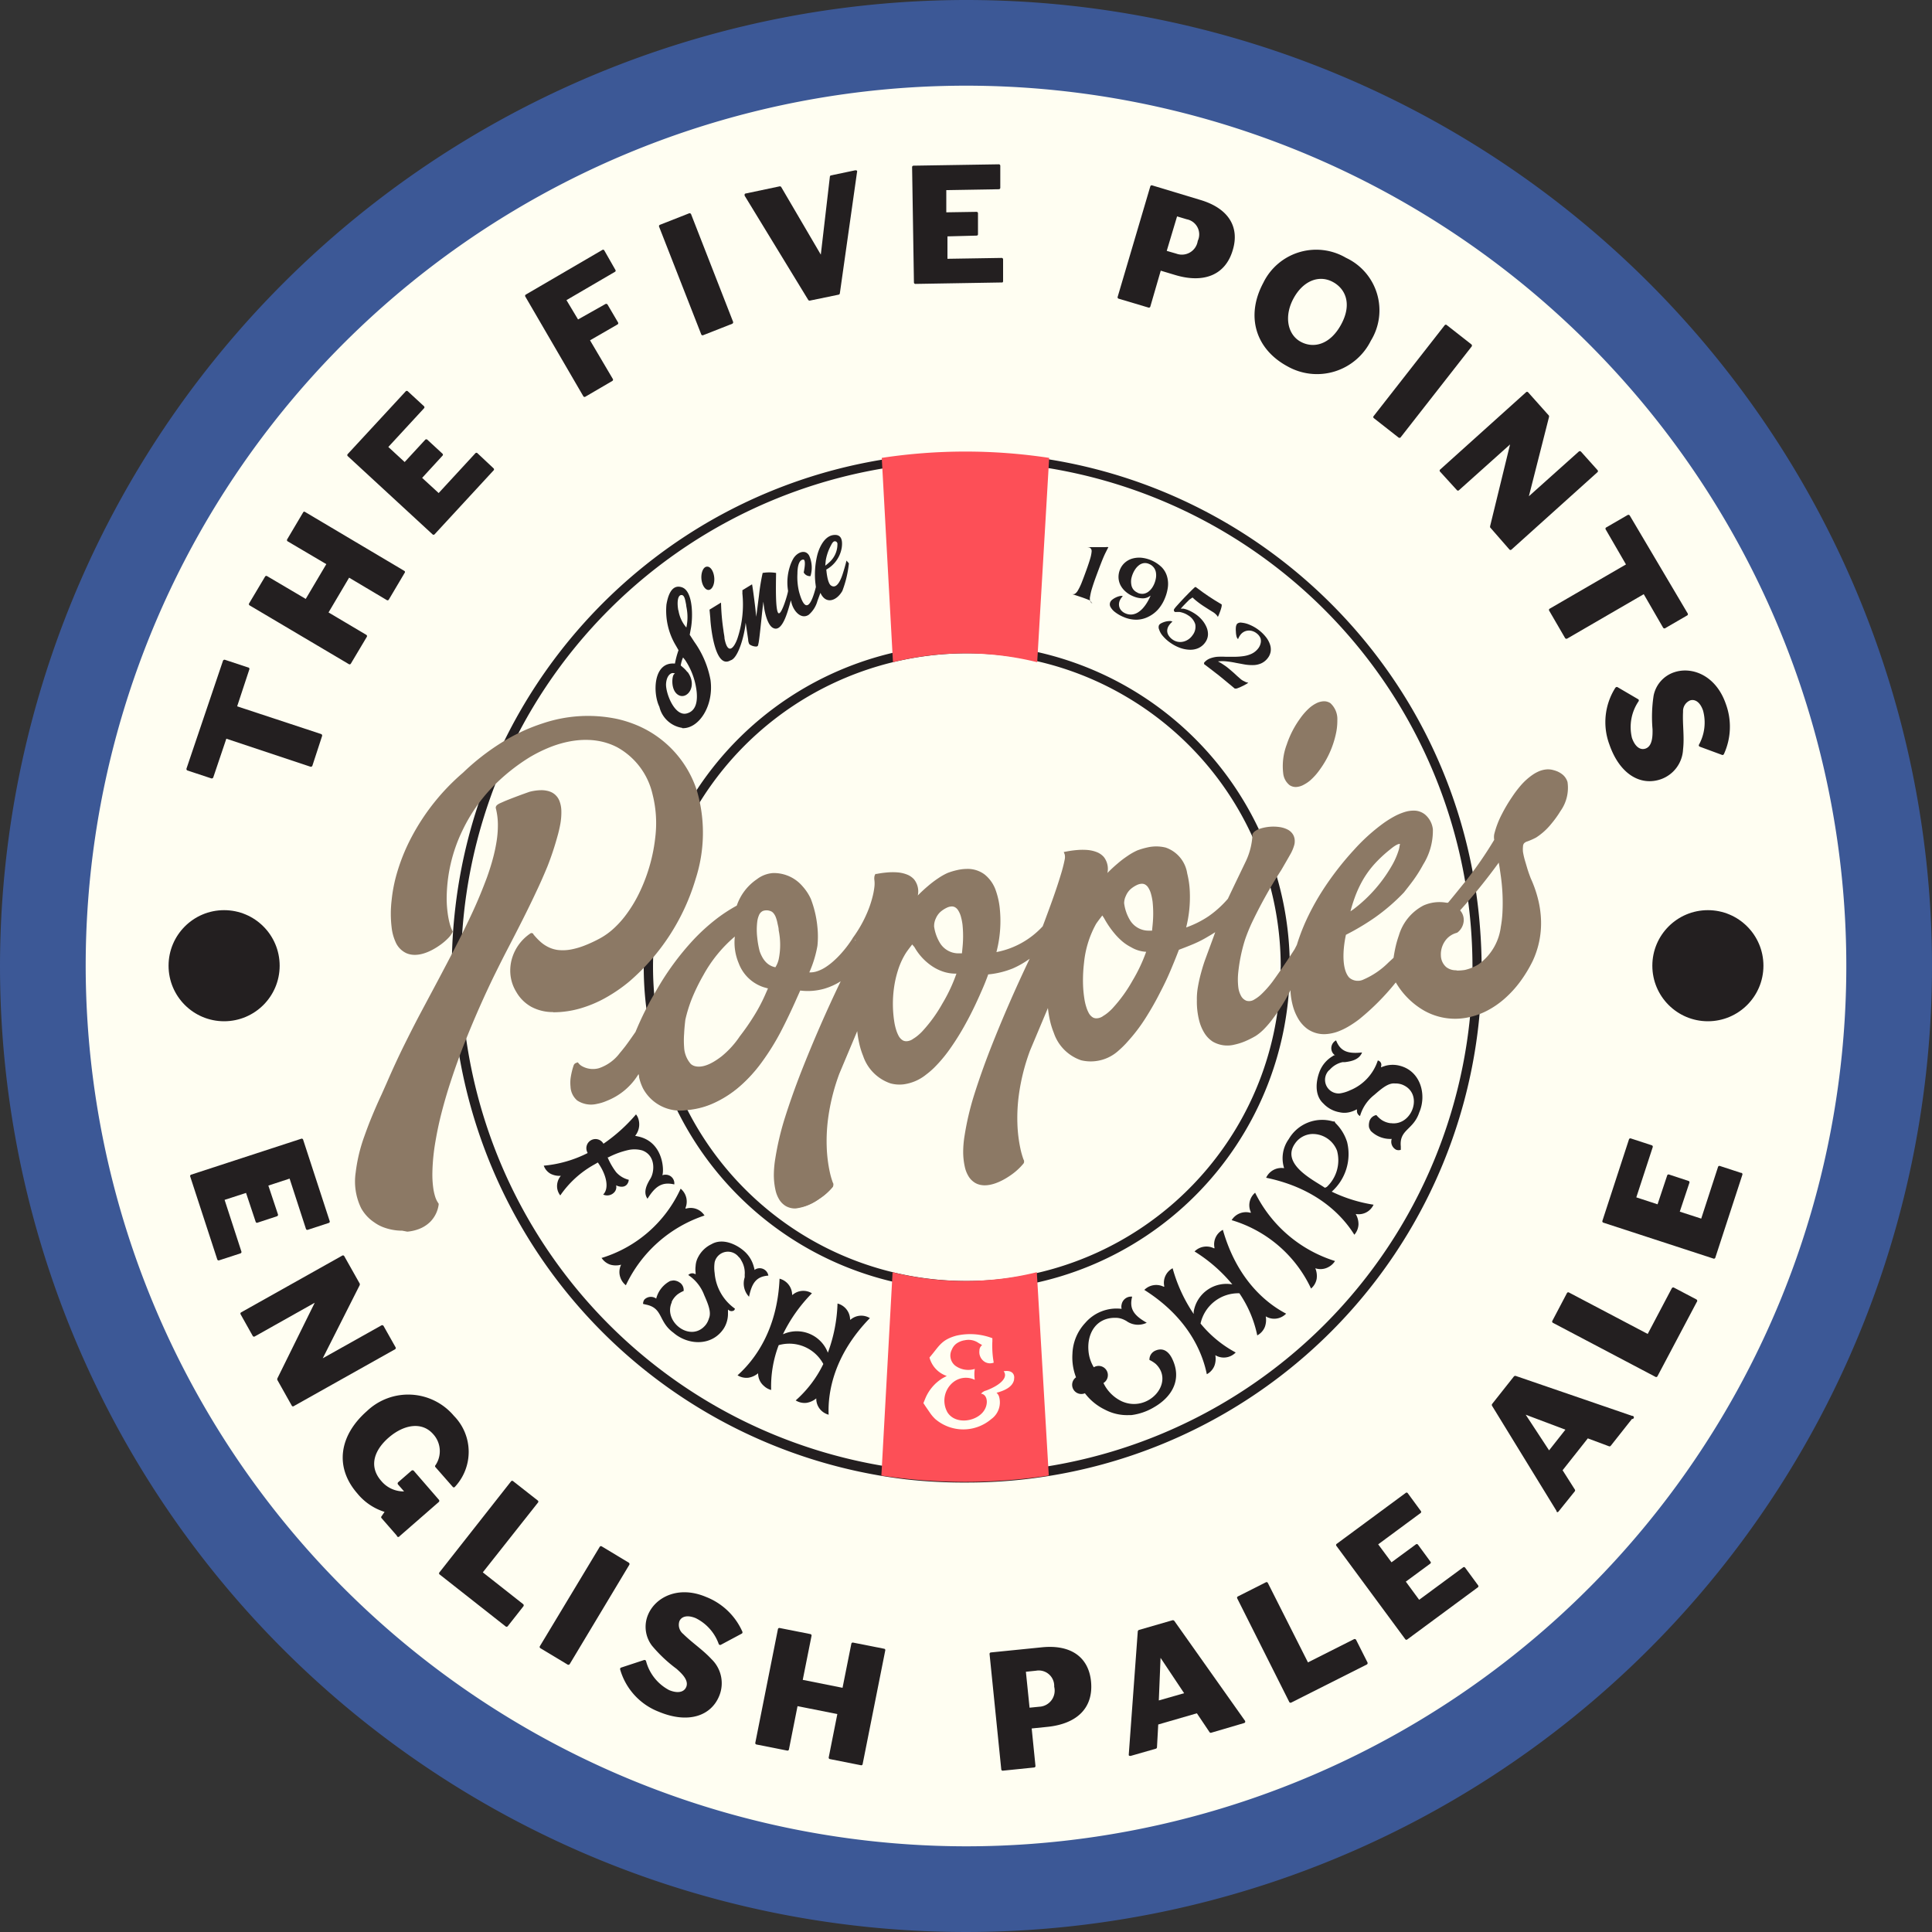 <svg id="Layer_1" data-name="Layer 1" xmlns="http://www.w3.org/2000/svg" width="200" height="200" viewBox="0 0 200 200"><rect x="0" y="0" width="200" height="200" fill="#333333" stroke="none"/><defs><style>.cls-1{fill:#fffef2;}.cls-2{fill:#3c5896;}.cls-3,.cls-4{fill:#231f20;}.cls-4,.cls-5,.cls-6{fill-rule:evenodd;}.cls-5{fill:#fd4f57;}.cls-6,.cls-7{fill:#8c7965;}</style></defs><title>fivepoints_websitekegclips_POPPIES</title><path class="cls-1" d="M44.3,140.15a95.44,95.44,0,1,0,95.44-95.44A95.55,95.55,0,0,0,44.3,140.15Z" transform="translate(-39.92 -39.53)"/><path class="cls-2" d="M39.92,139.53a100,100,0,1,0,100-100A100.11,100.11,0,0,0,39.92,139.53Zm8.87,0a91.13,91.13,0,1,1,91.13,91.13A91.23,91.23,0,0,1,48.79,139.53Z" transform="translate(-39.92 -39.53)"/><path class="cls-3" d="M65.72,108.86l-1.25,3.79,8.7,2.87a.17.17,0,0,1,.09.21l-1,3.06a.17.17,0,0,1-.2.11L63.35,116,62,120a.17.17,0,0,1-.2.11l-2.48-.82a.17.17,0,0,1-.09-.21L63,107.94a.17.17,0,0,1,.2-.11l2.48.82A.17.17,0,0,1,65.72,108.86Z" transform="translate(-39.92 -39.53)"/><path class="cls-3" d="M81.84,98.78l-1.67,2.82a.15.15,0,0,1-.21.05l-3.9-2.32-2.13,3.6,3.91,2.32a.15.15,0,0,1,.05.21l-1.65,2.77a.15.15,0,0,1-.21.05L65.76,102.2a.15.15,0,0,1-.05-.21l1.65-2.77a.15.15,0,0,1,.21-.05l4,2.36,2.13-3.6-4-2.36a.15.15,0,0,1-.05-.21l1.67-2.82a.14.14,0,0,1,.2,0l10.26,6.09A.14.14,0,0,1,81.84,98.78Z" transform="translate(-39.92 -39.53)"/><path class="cls-3" d="M91,88.24l-6.09,6.6a.15.15,0,0,1-.22,0l-8.77-8.09a.15.15,0,0,1,0-.22l6-6.49a.15.15,0,0,1,.22,0l1.67,1.54a.15.15,0,0,1,0,.22l-3.69,4,1.69,1.56,2.13-2.31a.16.16,0,0,1,.22,0l1.57,1.45a.14.14,0,0,1,0,.2L83.62,89l1.71,1.57,3.8-4.12a.15.15,0,0,1,.22,0L91,88A.15.15,0,0,1,91,88.24Z" transform="translate(-39.92 -39.53)"/><path class="cls-3" d="M103.56,67.68l-5,2.92,1.2,2L102.6,71a.17.17,0,0,1,.22.07l1.08,1.84a.15.15,0,0,1-.06.21L101,74.76l2.36,4a.15.15,0,0,1-.06.21l-2.79,1.63a.15.15,0,0,1-.21-.06l-6-10.31a.15.15,0,0,1,.06-.21l7.92-4.62a.14.14,0,0,1,.2.06l1.14,2A.14.14,0,0,1,103.56,67.68Z" transform="translate(-39.92 -39.53)"/><path class="cls-3" d="M115.71,73.05l-3,1.18a.15.15,0,0,1-.2-.09L108.15,63a.15.15,0,0,1,.09-.2l3-1.18a.17.17,0,0,1,.22.08l4.34,11.12A.17.17,0,0,1,115.71,73.05Z" transform="translate(-39.92 -39.53)"/><path class="cls-3" d="M128.64,57.34l-1.78,12.56a.17.17,0,0,1-.11.13l-3,.62a.17.17,0,0,1-.16-.07L117,59.78l0-.06c0-.08,0-.14.12-.16l3.51-.74a.17.17,0,0,1,.16.07l4.1,7,.94-8.08a.15.15,0,0,1,.1-.12l2.52-.53c.1,0,.18,0,.2.1A.1.1,0,0,1,128.64,57.34Z" transform="translate(-39.92 -39.53)"/><path class="cls-3" d="M143.69,68.77l-9,.15a.15.15,0,0,1-.16-.15l-.19-11.93a.15.15,0,0,1,.15-.16l8.82-.14a.15.15,0,0,1,.16.15l0,2.27a.15.15,0,0,1-.15.16l-5.44.09,0,2.3,3.14-.05a.15.15,0,0,1,.14.17l0,2.13a.14.14,0,0,1-.13.16L138,64l0,2.32,5.6-.09a.15.15,0,0,1,.16.15l0,2.27A.15.15,0,0,1,143.69,68.77Z" transform="translate(-39.92 -39.53)"/><path class="cls-3" d="M161.58,68l-1.5-.45L159,71.27a.15.15,0,0,1-.19.1l-3.09-.92a.15.15,0,0,1-.1-.19L159,58.82a.15.15,0,0,1,.19-.1l5,1.51c2.88.86,4.07,2.77,3.35,5.17C166.79,68,164.55,68.89,161.58,68Zm1.19-5.77-1-.3-1.07,3.57,1,.29a1.66,1.66,0,0,0,2.21-1.32A1.59,1.59,0,0,0,162.77,62.23Z" transform="translate(-39.92 -39.53)"/><path class="cls-3" d="M173.21,77.46c-3.31-1.78-4.37-5.2-2.51-8.66a6.09,6.09,0,0,1,8.56-2.58,6,6,0,0,1,2.57,8.58A6.22,6.22,0,0,1,173.21,77.46Zm4.69-8.74c-1.44-.78-3.1-.12-4.09,1.73s-.59,3.73.76,4.46,3.06.29,4.19-1.8S179.23,69.44,177.9,68.72Z" transform="translate(-39.92 -39.53)"/><path class="cls-3" d="M184.68,84.81l-2.55-2a.15.15,0,0,1,0-.22l7.35-9.4a.15.15,0,0,1,.22,0l2.55,2a.17.17,0,0,1,0,.23l-7.35,9.4A.17.17,0,0,1,184.68,84.81Z" transform="translate(-39.92 -39.53)"/><path class="cls-3" d="M196.18,96.42l-2-2.29a.34.34,0,0,1,0-.15l2.06-8.44-5.28,4.73a.15.15,0,0,1-.22,0L189,88.36a.15.15,0,0,1,0-.22l8.89-8a.15.15,0,0,1,.22,0l2.16,2.42a.33.33,0,0,1,0,.15l-2.08,8.19,5.16-4.62a.17.17,0,0,1,.23,0l1.71,1.91a.15.15,0,0,1,0,.22l-8.89,8A.15.15,0,0,1,196.18,96.42Z" transform="translate(-39.92 -39.53)"/><path class="cls-3" d="M212.08,104.5l-2-3.46-7.93,4.6a.17.17,0,0,1-.22-.07l-1.62-2.79a.17.17,0,0,1,0-.22l7.93-4.6-2.08-3.59a.17.17,0,0,1,0-.22l2.26-1.31a.17.17,0,0,1,.22.07L214.61,103a.17.17,0,0,1,0,.22l-2.26,1.31A.17.17,0,0,1,212.08,104.5Z" transform="translate(-39.92 -39.53)"/><path class="cls-3" d="M206.52,116.59a6.63,6.63,0,0,1,.62-5.86.24.24,0,0,1,.09-.07.15.15,0,0,1,.13,0l2.17,1.27a.17.17,0,0,1,0,.22,4.75,4.75,0,0,0-.67,3.77c.31.89.84,1.3,1.41,1.1.74-.26.73-1.39.72-2a14.63,14.63,0,0,1,.11-3.47,3.2,3.2,0,0,1,2.11-2.42c1.86-.64,4.35.31,5.37,3.28a6.8,6.8,0,0,1-.2,5.18.19.19,0,0,1-.1.09.13.13,0,0,1-.09,0l-2.3-.85a.17.17,0,0,1-.1-.09.15.15,0,0,1,0-.11,4.75,4.75,0,0,0,.43-3.54c-.32-.94-.89-1.21-1.35-1.05a1.2,1.2,0,0,0-.72,1.17c-.07,1.31.15,2.58,0,3.89a3.45,3.45,0,0,1-2.28,3.09C209.76,120.93,207.59,119.69,206.52,116.59Z" transform="translate(-39.92 -39.53)"/><circle class="cls-3" cx="23.2" cy="99.97" r="5.75"/><circle class="cls-3" cx="176.8" cy="99.97" r="5.75"/><path class="cls-3" d="M62.41,169.9l-2.8-8.58a.15.15,0,0,1,.1-.19l11.4-3.72a.15.15,0,0,1,.19.1l2.75,8.43a.15.15,0,0,1-.1.19l-2.17.71a.15.15,0,0,1-.19-.1l-1.69-5.2-2.2.72,1,3a.16.16,0,0,1-.12.18l-2,.66a.14.14,0,0,1-.19-.08l-1-3-2.22.72,1.74,5.35a.15.15,0,0,1-.1.19L62.6,170A.15.15,0,0,1,62.41,169.9Z" transform="translate(-39.92 -39.53)"/><path class="cls-3" d="M70.14,185.07l-1.51-2.69a.35.35,0,0,1,0-.15l3.87-7.84-6.21,3.49a.15.15,0,0,1-.21-.06l-1.25-2.23a.15.15,0,0,1,.06-.21l10.46-5.87a.15.15,0,0,1,.21.06l1.6,2.84a.35.35,0,0,1,0,.15l-3.83,7.58,6.08-3.41a.17.17,0,0,1,.22.07L80.87,179a.15.15,0,0,1-.06.21l-10.46,5.87A.15.15,0,0,1,70.14,185.07Z" transform="translate(-39.92 -39.53)"/><path class="cls-3" d="M81,198.5l-1.58-1.81a.14.14,0,0,1,0-.2l.31-.45a5.91,5.91,0,0,1-2.82-1.91c-2.38-2.73-1.88-6,1-8.53a6.19,6.19,0,0,1,9,.5,5.31,5.31,0,0,1,.1,7.35l0,0a.14.14,0,0,1-.22,0L85,191.41a.14.14,0,0,1,0-.2,2.6,2.6,0,0,0-.23-3.21c-1.16-1.33-3-1-4.52.27s-2.25,3-.85,4.58a3,3,0,0,0,2.3,1.07l.05,0-.62-.71a.17.17,0,0,1,0-.23l1.38-1.2a.18.18,0,0,1,.24,0l2.6,3a.17.17,0,0,1,0,.23l-4.07,3.55A.15.15,0,0,1,81,198.5Z" transform="translate(-39.92 -39.53)"/><path class="cls-3" d="M92.28,207.91l-6.86-5.4a.15.15,0,0,1,0-.22l7.41-9.42a.15.15,0,0,1,.22,0l2.55,2a.15.15,0,0,1,0,.22L89.9,202.3l4.19,3.3a.17.17,0,0,1,0,.23l-1.62,2.06A.17.17,0,0,1,92.28,207.91Z" transform="translate(-39.92 -39.53)"/><path class="cls-3" d="M98.65,211.83l-2.79-1.68a.15.15,0,0,1-.05-.21L102,199.66a.15.15,0,0,1,.21-.05l2.79,1.68a.17.17,0,0,1,.07.22l-6.17,10.28A.17.17,0,0,1,98.65,211.83Z" transform="translate(-39.92 -39.53)"/><path class="cls-3" d="M108.12,216.73a6.66,6.66,0,0,1-4-4.37.25.25,0,0,1,0-.11.16.16,0,0,1,.09-.09l2.4-.79a.17.17,0,0,1,.19.12,4.77,4.77,0,0,0,2.39,3c.87.36,1.54.23,1.77-.33.3-.73-.56-1.47-1-1.87a14.7,14.7,0,0,1-2.54-2.39,3.22,3.22,0,0,1-.42-3.2c.75-1.82,3.13-3.07,6-1.86a6.83,6.83,0,0,1,3.77,3.6.19.19,0,0,1,0,.13.13.13,0,0,1-.06.07l-2.17,1.16a.17.17,0,0,1-.14,0,.15.15,0,0,1-.08-.09,4.77,4.77,0,0,0-2.38-2.67c-.92-.38-1.5-.14-1.69.32a1.21,1.21,0,0,0,.4,1.32c.94.93,2,1.61,2.92,2.6a3.46,3.46,0,0,1,.82,3.77C113.55,217.17,111.17,218,108.12,216.73Z" transform="translate(-39.92 -39.53)"/><path class="cls-3" d="M129.06,222.27l-3.23-.64a.15.15,0,0,1-.12-.18l.89-4.48-4.12-.82-.89,4.48a.15.15,0,0,1-.18.12l-3.18-.63a.15.15,0,0,1-.12-.18l2.34-11.76a.15.15,0,0,1,.18-.12l3.18.63a.15.15,0,0,1,.12.18l-.91,4.56,4.12.82.91-4.56a.15.15,0,0,1,.18-.12l3.23.64a.14.14,0,0,1,.1.18l-2.34,11.76A.14.14,0,0,1,129.06,222.27Z" transform="translate(-39.92 -39.53)"/><path class="cls-3" d="M148.29,218.3l-1.57.16.39,3.87a.15.15,0,0,1-.14.17l-3.23.33a.15.15,0,0,1-.17-.14l-1.21-11.93a.15.15,0,0,1,.14-.17l5.26-.53c3-.31,4.84,1,5.1,3.51C153.14,216.34,151.4,218,148.29,218.3Zm-1.11-5.82-1.06.11.38,3.72,1-.1a1.67,1.67,0,0,0,1.55-2.07A1.6,1.6,0,0,0,147.18,212.48Z" transform="translate(-39.92 -39.53)"/><path class="cls-3" d="M168.71,217.9l-3.4,1a.15.15,0,0,1-.18-.06l-1.31-1.95-4,1.16-.13,2.36a.17.17,0,0,1-.1.14l-2.62.75c-.1,0-.18,0-.2-.08a.41.41,0,0,1,0-.07l.93-12.71a.19.19,0,0,1,.13-.18l3.46-1a.2.2,0,0,1,.22.1l7.31,10.33,0,.06C168.84,217.8,168.8,217.87,168.71,217.9Zm-8.65-6.75-.18,4.41,2.62-.75Z" transform="translate(-39.92 -39.53)"/><path class="cls-3" d="M181.39,211.85l-7.8,3.93a.15.15,0,0,1-.21-.07L168,205a.15.15,0,0,1,.07-.21l2.89-1.46a.15.15,0,0,1,.21.07l4.15,8.22,4.76-2.4a.17.17,0,0,1,.22.06l1.18,2.34A.17.17,0,0,1,181.39,211.85Z" transform="translate(-39.92 -39.53)"/><path class="cls-3" d="M192.88,203.87l-7.26,5.36a.15.15,0,0,1-.22,0l-7.12-9.65a.15.15,0,0,1,0-.22l7.14-5.27a.15.15,0,0,1,.22,0l1.35,1.84a.15.15,0,0,1,0,.22l-4.4,3.25,1.38,1.86,2.54-1.87a.16.16,0,0,1,.21.06l1.27,1.73a.14.14,0,0,1,0,.21l-2.54,1.87,1.38,1.88,4.53-3.34a.15.15,0,0,1,.22,0l1.35,1.84A.15.15,0,0,1,192.88,203.87Z" transform="translate(-39.92 -39.53)"/><path class="cls-3" d="M208.86,186.42l-2.19,2.77a.16.16,0,0,1-.18.06l-2.2-.82-2.61,3.3,1.27,2a.17.17,0,0,1,0,.17L201.26,196c-.06.08-.15.1-.21,0l0-.06-6.66-10.86a.19.19,0,0,1,0-.22l2.24-2.83a.2.2,0,0,1,.24-.05l12,4.12.06,0A.13.13,0,0,1,208.86,186.42Zm-11-.44,2.42,3.69,1.69-2.14Z" transform="translate(-39.92 -39.53)"/><path class="cls-3" d="M215.57,174.31,211.5,182a.15.15,0,0,1-.21.06l-10.61-5.59a.15.15,0,0,1-.06-.21l1.51-2.87a.15.15,0,0,1,.21-.06l8.15,4.29,2.49-4.72a.17.17,0,0,1,.22-.08l2.32,1.22A.17.17,0,0,1,215.57,174.31Z" transform="translate(-39.92 -39.53)"/><path class="cls-3" d="M220.29,161.14l-2.8,8.58a.15.15,0,0,1-.19.1l-11.4-3.72a.15.15,0,0,1-.1-.19l2.75-8.43a.15.15,0,0,1,.19-.1l2.17.71a.15.15,0,0,1,.1.19l-1.7,5.2,2.2.72,1-3a.15.15,0,0,1,.2-.08l2,.66a.14.14,0,0,1,.1.18l-1,3,2.22.72,1.74-5.35a.15.15,0,0,1,.19-.1l2.17.71A.15.15,0,0,1,220.29,161.14Z" transform="translate(-39.92 -39.53)"/><path class="cls-4" d="M104.71,172.58a13.81,13.81,0,0,1,8.14-7.22h0a1.7,1.7,0,0,0-1.9-.72l-.07,0,0-.06a1.74,1.74,0,0,0-.5-2h0a13.24,13.24,0,0,1-8.14,7.16h-.05a1.73,1.73,0,0,0,.92.71,2.09,2.09,0,0,0,1.11,0h0a1.7,1.7,0,0,0-.06,1.38A1.75,1.75,0,0,0,104.71,172.58Z" transform="translate(-39.92 -39.53)"/><path class="cls-4" d="M102.39,157.93v0a.94.94,0,0,0-1.65.92l0,.05a12.54,12.54,0,0,1-4.53,1.3,1.56,1.56,0,0,0,.71.84,2.05,2.05,0,0,0,1.06.21h0a1.65,1.65,0,0,0-.38,1.28,1.57,1.57,0,0,0,.32.75,10.36,10.36,0,0,1,3.49-3.18l.4-.23.06.09c.84,1.22,1.13,2.59.49,3.23h0a1,1,0,0,0,1.19-.28.8.8,0,0,0,.15-.68h0c.17.1.8.33,1.14-.11a.85.85,0,0,0,.17-.46,2.54,2.54,0,0,1-1.31-.79,7.11,7.11,0,0,1-.88-1.53l.07,0a8.55,8.55,0,0,1,2.12-.77,3,3,0,0,1,1.39.05c1.46.53,1.28,2.32.8,3-.28.48-.75,1.31-.25,2h0c.79-1.26,1.48-1.78,2.77-1.48h0a.89.89,0,0,0-.8-1,1,1,0,0,0-.44.05h0c.19-.36.18-3.39-2.44-4l-.37-.08h0a1.88,1.88,0,0,0,.27-1.93,1.61,1.61,0,0,0-.18-.29h0l0,0A17.17,17.17,0,0,1,102.39,157.93Z" transform="translate(-39.92 -39.53)"/><path class="cls-4" d="M140,106.22a33.44,33.44,0,1,0,33.44,33.44A33.44,33.44,0,0,0,140,106.22Zm32.49,33.44a32.7,32.7,0,0,1-.45,5.41,32.27,32.27,0,0,1-4.17,11.29,32.55,32.55,0,0,1-33.28,15.33,32.27,32.27,0,0,1-11.29-4.17,32.55,32.55,0,0,1-15.33-33.28,32.28,32.28,0,0,1,4.17-11.3,32.55,32.55,0,0,1,33.28-15.33,32.28,32.28,0,0,1,11.3,4.17,32.45,32.45,0,0,1,15.78,27.87Z" transform="translate(-39.92 -39.53)"/><path class="cls-4" d="M193.12,135.44q-.18-2.34-.57-4.65a53,53,0,0,0-6.84-18.54,53.5,53.5,0,0,0-23.48-21,53,53,0,0,0-16-4.48,54,54,0,0,0-15.15.37,53,53,0,0,0-18.54,6.84,53.5,53.5,0,0,0-21,23.48,53,53,0,0,0-4.48,16,53.79,53.79,0,0,0-.37,6.27,53.27,53.27,0,0,0,47,52.94A53.84,53.84,0,0,0,140,193a53.27,53.27,0,0,0,53.3-53.31Q193.29,137.55,193.12,135.44ZM140,192a52.35,52.35,0,1,1,52.35-52.35A52.35,52.35,0,0,1,140,192Z" transform="translate(-39.92 -39.53)"/><path class="cls-4" d="M125.15,180.73a12,12,0,0,1-2.86,3.77,1.74,1.74,0,0,0,1.13.25,2.09,2.09,0,0,0,1-.46h0a1.7,1.7,0,0,0,.53,1.27,1.75,1.75,0,0,0,.75.42c-.1-2.37.57-6.2,4.27-10l0,0h0a1.7,1.7,0,0,0-2,.16l-.05,0v-.07a1.74,1.74,0,0,0-1.3-1.6h0v0a16,16,0,0,1-1,5.09,3.44,3.44,0,0,0-4.42-2l-.23.09a16,16,0,0,1,3-4.24l0,0h0a1.7,1.7,0,0,0-2,.16l-.05,0v-.07a1.74,1.74,0,0,0-1.3-1.6h0v0c-.23,5.29-2.56,8.4-4.35,10a1.74,1.74,0,0,0,1.13.25,2.09,2.09,0,0,0,1-.46h0A1.7,1.7,0,0,0,119,183a1.75,1.75,0,0,0,.75.42,12,12,0,0,1,.78-4.64A4,4,0,0,1,125.15,180.73Z" transform="translate(-39.92 -39.53)"/><path class="cls-4" d="M116.65,170a2.49,2.49,0,0,1,.36,1.52,1.5,1.5,0,0,1,0,.25,2,2,0,0,0,.45,2h0c.29-1.41.74-2.1,2-2.19h0a.91.91,0,0,0-1.06-.75.85.85,0,0,0-.38.17h0a.42.42,0,0,0,0-.1l-.07-.25v0a3.24,3.24,0,0,0-1-1.61c-.8-.7-2.23-1.38-3.38-.71a3,3,0,0,0-1.37,1.32,2.2,2.2,0,0,0-.27.94,2.68,2.68,0,0,0,0,.68l0,.17-.14-.06a.58.58,0,0,0-.62.14l0,0,0,0a4.32,4.32,0,0,1,1.65,2.08c.44,1,.75,1.79.49,2.41a2,2,0,0,1-.32.65c-1.53,1.93-4.45-.28-3.53-2.31l0-.07a2.19,2.19,0,0,1,.58-.74,2.93,2.93,0,0,1,.65-.37.94.94,0,0,0-.36-.84l-.19-.12a1.28,1.28,0,0,0-.48-.13,2.33,2.33,0,0,0-.37.06,2.86,2.86,0,0,0-1.44,1.82h0a.94.94,0,0,0-1.23.11.76.76,0,0,0-.13.44v0l.34.08c1.74.37,1.23,1.76,2.8,2.9,1.51,1.31,4,1.44,5.23-.46a2.87,2.87,0,0,0,.42-1.45c0-.09,0-.17,0-.26v-.22l.1.07a.46.46,0,0,0,.54,0A.44.44,0,0,0,116,175h0a5,5,0,0,1-2.1-3.69,3.77,3.77,0,0,1,0-1.11,1.41,1.41,0,0,1,2.48-.56A1.06,1.06,0,0,1,116.65,170Z" transform="translate(-39.92 -39.53)"/><path class="cls-4" d="M168.22,173.41a12,12,0,0,1,1.85,4.36,1.73,1.73,0,0,0,.78-.86,2.09,2.09,0,0,0,.1-1.11h0a1.69,1.69,0,0,0,1.37.17,1.75,1.75,0,0,0,.74-.45c-2.11-1.1-5.1-3.58-6.55-8.68v0h0a1.7,1.7,0,0,0-.87,1.84v.07l-.06,0a1.74,1.74,0,0,0-2,.33h0a16,16,0,0,1,3.91,3.41,3.44,3.44,0,0,0-4,2.82c0,.08,0,.16,0,.24a16,16,0,0,1-2.18-4.73v0h0a1.7,1.7,0,0,0-.87,1.84v.07l-.06,0a1.74,1.74,0,0,0-2,.33h0c4.48,2.83,6,6.4,6.47,8.73a1.73,1.73,0,0,0,.78-.86,2.09,2.09,0,0,0,.1-1.11h0a1.7,1.7,0,0,0,1.37.17,1.75,1.75,0,0,0,.74-.45,12,12,0,0,1-3.64-3A4,4,0,0,1,168.22,173.41Z" transform="translate(-39.92 -39.53)"/><path class="cls-4" d="M178.12,170.07a13.81,13.81,0,0,1-8.27-7.07v0h0a1.7,1.7,0,0,0-.45,2l0,.07-.06,0a1.74,1.74,0,0,0-1.92.77h0a13.24,13.24,0,0,1,8.22,7.08l0,0a1.73,1.73,0,0,0,.58-1,2.09,2.09,0,0,0-.14-1.1h0a1.7,1.7,0,0,0,1.37-.13A1.75,1.75,0,0,0,178.12,170.07Z" transform="translate(-39.92 -39.53)"/><path class="cls-4" d="M177.57,150.27a2.48,2.48,0,0,1,1.34-.79l.25,0c.53-.07,1.45-.2,1.76-1h0c-1.43.15-2.23-.08-2.69-1.25h0a.91.91,0,0,0-.39,1.23.85.85,0,0,0,.28.31.06.06,0,0,1,0,0l-.1,0-.22.14h0a3.21,3.21,0,0,0-1.23,1.43c-.42,1-.63,2.53.34,3.42a3,3,0,0,0,1.68.91,2.21,2.21,0,0,0,1,0,2.67,2.67,0,0,0,.64-.23l.16-.07,0,.15a.58.58,0,0,0,.32.54l0,0v0a4.28,4.28,0,0,1,1.48-2.19c.81-.71,1.48-1.25,2.14-1.18a2,2,0,0,1,.72.11c2.3.88,1.08,4.31-1.14,4h-.08a2.2,2.2,0,0,1-.88-.33,2.92,2.92,0,0,1-.55-.51.93.93,0,0,0-.7.59,1,1,0,0,0-.05.21,1.27,1.27,0,0,0,0,.5,2.34,2.34,0,0,0,.17.34,2.87,2.87,0,0,0,2.17.83h0a.93.93,0,0,0,.48,1.13.76.76,0,0,0,.46,0h0c0-.12,0-.24,0-.35-.17-1.77,1.3-1.69,1.91-3.52.79-1.82.15-4.27-2-4.83a2.88,2.88,0,0,0-1.5,0l-.25.08-.2.08,0-.11a.46.46,0,0,0-.16-.52.44.44,0,0,0-.18-.08v0a5,5,0,0,1-2.88,3.09,3.76,3.76,0,0,1-1.06.32,1.41,1.41,0,0,1-1.29-2.18A1.05,1.05,0,0,1,177.57,150.27Z" transform="translate(-39.92 -39.53)"/><path class="cls-4" d="M178.22,155.84a.46.46,0,0,1-.14-.23.29.29,0,0,1-.2,0,4,4,0,0,0-4.55,1.84,3.4,3.4,0,0,0-.48,3v0h-.07a1.74,1.74,0,0,0-1.79,1h0c5.19,1.07,7.88,3.88,9.13,5.9a1.73,1.73,0,0,0,.43-1.08,2.09,2.09,0,0,0-.29-1.07h0a1.7,1.7,0,0,0,1.34-.32,1.75,1.75,0,0,0,.51-.64v0h0a15.38,15.38,0,0,1-4.33-1.35h0a5.21,5.21,0,0,0,1.59-5.14A4.72,4.72,0,0,0,178.22,155.84Zm-1.14,6.65-.11-.07,0,0c-1.14-.76-4.46-2.4-3-4.5a2.27,2.27,0,0,1,1.78-1,2.7,2.7,0,0,1,2.58,1.73,3.79,3.79,0,0,1-1.06,3.75Z" transform="translate(-39.92 -39.53)"/><path class="cls-4" d="M154.15,182.7a.95.95,0,0,0-1-1.63,3.87,3.87,0,0,1-.55-1.68c-.17-1.8.78-3.48,2.81-3.44a2,2,0,0,1,.85.19l.24.12a2.06,2.06,0,0,0,2.13.2h0c-1.3-.74-1.84-1.42-1.51-2.7h0a1,1,0,0,0-1.09.81.89.89,0,0,0,0,.44.06.06,0,0,1,0,0l-.11,0a4.28,4.28,0,0,0-3.65,1.46,5.17,5.17,0,0,0-.58.75,4.9,4.9,0,0,0-.75,2.44,5.72,5.72,0,0,0,.37,2.45.95.95,0,0,0,.92,1.65,5.72,5.72,0,0,0,2.08,1.7,4.9,4.9,0,0,0,2.5.56l.23,0a6.05,6.05,0,0,0,2.34-.81c1.91-1.1,2.92-2.92,1.87-5.05-.34-.69-.9-1.16-1.71-.82a1,1,0,0,0-.2.11,1,1,0,0,0-.43.86,3.06,3.06,0,0,1,.66.42c2,1.93-.78,5.1-3.53,3.86A4,4,0,0,1,154.15,182.7Z" transform="translate(-39.92 -39.53)"/><path class="cls-4" d="M113.11,98.19c-.37,0-.63.59-.58,1.25s.39,1.18.75,1.16.63-.59.58-1.25S113.48,98.16,113.11,98.19Zm12.54-.34-.3.24.05-.53a5,5,0,0,1,.53-1.55c.09-.17.26-.56.53-.42a.27.27,0,0,1,.15.2A2.51,2.51,0,0,1,125.65,97.84Zm2.15,0-.25-.29c-.14.56-.27,1-.39,1.37s-.56,1.69-1.23,1.2c-.38-.28-.47-1.64-.47-1.64a3.17,3.17,0,0,0,1.6-2.29c.09-.69,0-1.41-.89-1.28-1.07.16-1.55,1.67-1.65,2.09a8.55,8.55,0,0,0-.2,2.8l.06.49-.08.3c-.31,1.12-.94,2.82-1.66.2a6.43,6.43,0,0,1-.17-1.89c0-.7.15-1.49.65-1.45.27.14,0,1.31,0,1.33a.73.73,0,0,0,.7.38,3,3,0,0,0-.14-2.13c-.41-.71-1.28-.31-1.65.34a4.19,4.19,0,0,0-.35.82,5.36,5.36,0,0,0-.18,2.49c0,.23-.68,2.57-1,2.31s-.26-2.87-.24-4.16a4.36,4.36,0,0,0-1.39,0,21.54,21.54,0,0,0-.38,2.33c-.12.9-.22,1.79-.3,2.21h0c0-.46-.38-3.29-.42-3.36h0l-1,.61a2.43,2.43,0,0,1,0,.33v0a11.08,11.08,0,0,1-.51,4.66c-.35,1-1,1.77-1.34,0,0-.24-.08-.52-.11-.84a22.71,22.71,0,0,1-.25-2.87v0l-1.19.73.08.86c0,.32.38,5.4,2.09,4.39h0c.8-.2,1.45-2.59,1.57-3.9v0l.26,1.74q0,.21.09.42a.22.22,0,0,0,.07.1,1.23,1.23,0,0,0,.71.21.22.22,0,0,0,.17-.17v-.06c.12-.16.48-4.37.55-4.4h0c0,.51.3,2.38,1,2.71,1.06.54,1.63-2.27,1.84-2.87h0c.14,1,1,2.06,1.84,1.5a2.88,2.88,0,0,0,.9-1.43l.31-.84h0c.55,1.23,1.67.85,2.27-.2A11.19,11.19,0,0,0,127.8,97.82Zm-17.66,4.88c-.14-.76-.09-1.54.28-1.6s.43.54.53,1c0,.14.06.35.09.6a4.93,4.93,0,0,1-.07,1.76h0A3.58,3.58,0,0,1,110.15,102.7Zm.94,6.38a2.73,2.73,0,0,0-.38-.42l-.31-.27h0a3.17,3.17,0,0,1,.24-.83h0l.21.26a7.3,7.3,0,0,1,1.2,3.31c.08.86,0,2-1.09,2.24-1.25.24-2.14-2.18-2.08-3.09s.56-1.18.8-1.09l.12,0-.11.12c-.22.24-.34,1.75.53,2.17S112.16,110.53,111.09,109.08Zm-.54,5.8c1.73.08,3.3-2.33,2.93-5a9.9,9.9,0,0,0-1.67-3.93l-.48-.74.12-.66c.22-1.16.24-3.85-.92-4.25s-1.49,1.09-1.61,1.78a7,7,0,0,0,1,4.29l.25.44h0a8.82,8.82,0,0,0-.37,1.38v0h-.07c-2.2-.15-2.23,3.09-1.54,4.48A2.87,2.87,0,0,0,110.55,114.88Z" transform="translate(-39.92 -39.53)"/><path class="cls-4" d="M153,102h0l0,0a0,0,0,0,0,0,0l0,0a.5.5,0,0,1-.23-.26,1,1,0,0,1,0-.48,5.66,5.66,0,0,1,.2-.84q.16-.53.46-1.34t.53-1.4q.22-.55.37-.86l.23-.46.1-.19a.06.06,0,0,0,0,0l0,0a1.15,1.15,0,0,0-.3,0h-.48l-.55,0-.51,0-.35.05,0,0,0,0a.05.05,0,0,0,0,0l0,0h.08l.13,0a.35.35,0,0,1,.19.13.51.51,0,0,1,.05.32,3.56,3.56,0,0,1-.14.68q-.13.45-.4,1.2t-.5,1.33a5.73,5.73,0,0,1-.38.78,1,1,0,0,1-.32.35.46.46,0,0,1-.34,0h0l0,0a.05.05,0,0,0,0,0l0,0,.58.19.57.19.38.14.35.14Z" transform="translate(-39.92 -39.53)"/><path class="cls-4" d="M157.7,100.89a1.12,1.12,0,0,1-.48-.37,1.09,1.09,0,0,1-.19-.5,1.8,1.8,0,0,1,0-.57,2.82,2.82,0,0,1,.17-.55,2.57,2.57,0,0,1,.26-.47,1.76,1.76,0,0,1,.37-.39,1.07,1.07,0,0,1,.47-.21,1,1,0,0,1,.57.08,1.18,1.18,0,0,1,.49.37,1.15,1.15,0,0,1,.22.51,1.77,1.77,0,0,1,0,.58,2.65,2.65,0,0,1-.17.59,2.31,2.31,0,0,1-.22.41,1.76,1.76,0,0,1-.36.39,1.11,1.11,0,0,1-.5.23,1.14,1.14,0,0,1-.64-.09Zm1.32.32a5.27,5.27,0,0,1-.33.65,4,4,0,0,1-.43.6,2.42,2.42,0,0,1-.53.46,1.47,1.47,0,0,1-.61.22,1.36,1.36,0,0,1-.69-.11,1.18,1.18,0,0,1-.49-.37.93.93,0,0,1-.18-.48,1,1,0,0,1,.08-.48,1.31,1.31,0,0,1,.2-.33l.11-.13a0,0,0,0,0,0,0h0a.57.57,0,0,0-.32,0,1.73,1.73,0,0,0-.4.14,1.89,1.89,0,0,0-.36.22.7.7,0,0,0-.21.25.58.58,0,0,0,0,.48,1.68,1.68,0,0,0,.47.55,3.76,3.76,0,0,0,.9.52,3.29,3.29,0,0,0,1.38.28,2.81,2.81,0,0,0,1.2-.31,3.26,3.26,0,0,0,1-.76,4,4,0,0,0,.67-1.08,4.51,4.51,0,0,0,.33-1.16,2.77,2.77,0,0,0-.06-1.1,2.25,2.25,0,0,0-.55-1,3.55,3.55,0,0,0-2.09-1,2.62,2.62,0,0,0-.92.07,2,2,0,0,0-.78.4,1.91,1.91,0,0,0-.54.73,2,2,0,0,0-.16.88,1.9,1.9,0,0,0,.22.79,2.3,2.3,0,0,0,.52.64,2.66,2.66,0,0,0,.72.45,2.63,2.63,0,0,0,1.06.24A1.24,1.24,0,0,0,159,101.2Z" transform="translate(-39.92 -39.53)"/><path class="cls-4" d="M163.37,101.38a6,6,0,0,0,.52.45q.28.22.63.45l.53.34.5.31a1.78,1.78,0,0,1,.27.23,1,1,0,0,1,.17.23v0l0,0h0l0,0a1.43,1.43,0,0,0,.09-.18l.12-.31q.07-.18.12-.35a2.12,2.12,0,0,0,.07-.3c0-.08,0-.13,0-.15l-.25-.15-.48-.29-.62-.4-.62-.43-.46-.34-.24-.18a.1.1,0,0,0-.09,0l-.08.06-.21.2-.36.36-.44.45-.44.47-.37.41a3.26,3.26,0,0,0-.23.28.27.27,0,0,0-.06.19.23.23,0,0,0,.11.15.5.5,0,0,0,.17,0l.31,0a2.53,2.53,0,0,1,.41.11,2.15,2.15,0,0,1,.46.23,1.66,1.66,0,0,1,.75.92,1.41,1.41,0,0,1-.28,1.15,1.6,1.6,0,0,1-.58.52,1.48,1.48,0,0,1-.72.18,1.35,1.35,0,0,1-.73-.23,1.47,1.47,0,0,1-.46-.47.9.9,0,0,1-.13-.51,1,1,0,0,1,.18-.5,1.79,1.79,0,0,1,.24-.29l.12-.11a0,0,0,0,0,0,0h0a.56.56,0,0,0-.3-.06,1.84,1.84,0,0,0-.42.06,2,2,0,0,0-.4.15.69.69,0,0,0-.26.2.56.56,0,0,0,0,.46,1.91,1.91,0,0,0,.38.67,4,4,0,0,0,.86.76,4.27,4.27,0,0,0,.91.47,3.23,3.23,0,0,0,1,.2,2.05,2.05,0,0,0,.92-.17,1.77,1.77,0,0,0,.74-.64,1.45,1.45,0,0,0,.25-.79,1.87,1.87,0,0,0-.18-.8,2.9,2.9,0,0,0-.47-.72,3.33,3.33,0,0,0-.63-.56,4.35,4.35,0,0,0-.74-.41,2.66,2.66,0,0,0-.52-.16l-.28,0,.24-.27.32-.33.33-.33Z" transform="translate(-39.92 -39.53)"/><path class="cls-4" d="M166,108a3.93,3.93,0,0,1,.92,0q.47.05.94.15l.93.17a4.83,4.83,0,0,0,.88.06,2.15,2.15,0,0,0,.79-.17,1.76,1.76,0,0,0,.67-.52,1.51,1.51,0,0,0,.33-.72,1.59,1.59,0,0,0-.08-.75,2.56,2.56,0,0,0-.41-.74,4.12,4.12,0,0,0-.68-.68,4.18,4.18,0,0,0-1-.59,2.64,2.64,0,0,0-.83-.22.57.57,0,0,0-.48.12.77.77,0,0,0-.12.33,2.42,2.42,0,0,0,0,.48,2.11,2.11,0,0,0,.06.47.58.58,0,0,0,.16.3h0l.07-.15a1.72,1.72,0,0,1,.2-.32,1.1,1.1,0,0,1,.46-.34,1.13,1.13,0,0,1,.59-.06,1.33,1.33,0,0,1,.63.29,1.18,1.18,0,0,1,.38.5,1,1,0,0,1,0,.55,1.32,1.32,0,0,1-.27.53,1.86,1.86,0,0,1-.66.52,2.93,2.93,0,0,1-.82.24,6.78,6.78,0,0,1-.91.07h-.93a8.5,8.5,0,0,0-.89,0,2.83,2.83,0,0,0-.77.18,1.45,1.45,0,0,0-.59.43.13.13,0,0,0,0,.08.11.11,0,0,0,0,.07l.2.15.38.29.48.37.49.38.49.4.47.39.4.33.26.22s.09,0,.18,0l.33-.12.38-.18.33-.18a.81.81,0,0,0,.18-.13v0s0,0,0,0l0,0h0a1.18,1.18,0,0,1-.27-.07l-.27-.13-.2-.13-.4-.35-.4-.37-.48-.41q-.25-.21-.53-.39A4.8,4.8,0,0,0,166,108Z" transform="translate(-39.92 -39.53)"/><path class="cls-5" d="M147.25,171.23a31.11,31.11,0,0,1-14.93,0h0l-1.16,21.05a58,58,0,0,0,17.33,0Zm-2.35,11.1c-.13.78-1,1.16-1.82,1.38a.86.86,0,0,1,.27.42,2.13,2.13,0,0,1-.81,2.3,4.46,4.46,0,0,1-5.8,0,4,4,0,0,1-.49-.56l-.53-.77-.21-.32.16-.39a4.47,4.47,0,0,1,1.86-2.21l.4-.21a2.76,2.76,0,0,1-1.79-1.91h0c1-1.16,1.19-1.82,2.77-2.26a6.47,6.47,0,0,1,3.74.26l0,.31a9.91,9.91,0,0,0,.14,2.22,1.06,1.06,0,0,1-.91-.07,1.19,1.19,0,0,1-.57-1.18.68.68,0,0,1,.28-.56l-.12-.08-.23-.13a1.81,1.81,0,0,0-1.43-.3,2,2,0,0,0-.87.34,1.43,1.43,0,0,0-.48.62,1.33,1.33,0,0,0,.37,1.69,2.28,2.28,0,0,0,2,.32h0a3.76,3.76,0,0,0,0,1.13,2.1,2.1,0,0,0-2.2.22,2.45,2.45,0,0,0-.62,3.16c.78,1.21,2.75,1,3.63,0,.69-.8.5-1.89-.16-1.94a.93.93,0,0,1,.52-.33c1.51-.57,2.3-1.37,1.82-2h0C144.71,181.33,145,181.81,144.89,182.33Z" transform="translate(-39.92 -39.53)"/><path class="cls-5" d="M147.29,108.08a31,31,0,0,0-14.93,0h0L131.2,86.93a57.7,57.7,0,0,1,17.33,0Z" transform="translate(-39.92 -39.53)"/><path class="cls-6" d="M152,143.08a5.72,5.72,0,0,0,.18.78,3.58,3.58,0,0,0,.28.68,1.43,1.43,0,0,0,.48.53,1.29,1.29,0,0,0,1.33-.13,4.06,4.06,0,0,0,.61-.45q.25-.22.48-.46a15.21,15.21,0,0,0,2-2.82,16.94,16.94,0,0,0,1.55-3.36,3.12,3.12,0,0,1-1.77-.44,4.5,4.5,0,0,1-.87-.58,6.5,6.5,0,0,1-.68-.66,9.24,9.24,0,0,1-1.17-1.68l-.34-.62c-.28.36-.68.86-.89,1.18a10.27,10.27,0,0,0-1.27,4.11,15.65,15.65,0,0,0-.11,2A12.22,12.22,0,0,0,152,143.08Zm6.83-6.93.61,0,.08-.83a12,12,0,0,0,0-2.4,5.89,5.89,0,0,0-.18-.89,2.58,2.58,0,0,0-.35-.77,1.12,1.12,0,0,0-.41-.36.93.93,0,0,0-.51-.09,1.47,1.47,0,0,0-.46.12,3.24,3.24,0,0,0-.77.49,2.21,2.21,0,0,0-.55.79,2,2,0,0,0-.15.87,4.7,4.7,0,0,0,.64,1.86A2.47,2.47,0,0,0,158.79,136.15Zm-26.51,9.28a5.72,5.72,0,0,0,.18.78,3.59,3.59,0,0,0,.28.68,1.43,1.43,0,0,0,.48.53,1.29,1.29,0,0,0,1.33-.13,4.06,4.06,0,0,0,.61-.45q.25-.22.48-.46a15.2,15.2,0,0,0,2-2.82,17,17,0,0,0,1.56-3.38l0-.09h-.39a3.81,3.81,0,0,1-1.27-.18,4.52,4.52,0,0,1-1.08-.52,5.58,5.58,0,0,1-1.78-1.89l-.34-.62c-.28.35-.68.87-.89,1.18a7.91,7.91,0,0,0-.87,1.91,11.07,11.07,0,0,0-.4,1.84A12.2,12.2,0,0,0,132.28,145.43Zm-12.93-2.76.45-1-.67-.18a3.88,3.88,0,0,1-2.47-2.36,5.29,5.29,0,0,1-.3-3.18l-.09.06a13.13,13.13,0,0,0-3.7,4.32,20.37,20.37,0,0,0-1.17,2.38,14.87,14.87,0,0,0-.76,2.35q-.1.75-.13,1.5a9.36,9.36,0,0,0,0,1.44,3,3,0,0,0,.77,1.88,1.29,1.29,0,0,0,.49.27c1.06.31,2.3-.52,3-1.09a9.66,9.66,0,0,0,1.95-2.15,24.17,24.17,0,0,0,1.45-2.09A17.43,17.43,0,0,0,119.35,142.67Zm1-2.71a2.94,2.94,0,0,0,.46-1,7.72,7.72,0,0,0,0-3.06q-.06-.38-.13-.77a3.86,3.86,0,0,0-.18-.64,1.68,1.68,0,0,0-.3-.51,1,1,0,0,0-.44-.28,1.35,1.35,0,0,0-.9,0,1,1,0,0,0-.53.57,2.64,2.64,0,0,0-.2.74,7,7,0,0,0,0,1.69,9.33,9.33,0,0,0,.26,1.43,3.87,3.87,0,0,0,.33.73,2.6,2.6,0,0,0,.45.57A2,2,0,0,0,120.3,140Zm18.81-1.47.61,0,.08-.83a12,12,0,0,0,0-2.4,5.85,5.85,0,0,0-.18-.89,2.58,2.58,0,0,0-.35-.77,1.12,1.12,0,0,0-.41-.36.93.93,0,0,0-.51-.09,1.46,1.46,0,0,0-.46.12,3.23,3.23,0,0,0-.77.49,2.21,2.21,0,0,0-.55.79,2,2,0,0,0-.15.87,4.7,4.7,0,0,0,.64,1.86A2.47,2.47,0,0,0,139.11,138.49Zm56.1-10.31a58.23,58.23,0,0,1-4.47,5.56,1.26,1.26,0,0,1,.45,1.26,1.42,1.42,0,0,1-.51.82h0a2.36,2.36,0,0,0-1.42,1,2.67,2.67,0,0,0-.44,1.61,1.89,1.89,0,0,0,.63,1.35,1.87,1.87,0,0,0,1.25.38,5.23,5.23,0,0,0,.92-.06,4.93,4.93,0,0,0,1.48-.6,5.77,5.77,0,0,0,2.42-4,11.6,11.6,0,0,0,.18-1.46,20.18,20.18,0,0,0-.15-3.79Q195.4,129.22,195.21,128.19Zm-15.82,6.22q.42-.24.81-.51a15.15,15.15,0,0,0,4.13-4.75,8.08,8.08,0,0,0,.65-1.53,3.1,3.1,0,0,0,.1-.48.66.66,0,0,0,0-.27.22.22,0,0,0-.14-.15c-.33-.09-1,.45-1.21.62a13.76,13.76,0,0,0-1.66,1.55,10,10,0,0,0-1.22,1.68,11.85,11.85,0,0,0-.88,1.91,18.29,18.29,0,0,0-.54,1.79Zm-2.45-22a1,1,0,0,1,.6.15,2,2,0,0,1,.62,1.59,5.87,5.87,0,0,1-.12,1.26,9.6,9.6,0,0,1-1.63,3.68,6.14,6.14,0,0,1-1,1.09,3.25,3.25,0,0,1-.61.41,1.25,1.25,0,0,1-1.25,0,1.55,1.55,0,0,1-.56-1,6.22,6.22,0,0,1,.35-2.86,9.69,9.69,0,0,1,1.34-2.62,6.15,6.15,0,0,1,1-1.09,3.27,3.27,0,0,1,.61-.41A1.69,1.69,0,0,1,176.95,112.43Zm-3.13,28.76q-.48.86-1,1.7a20.22,20.22,0,0,1-1.42,2.13,9.84,9.84,0,0,1-.76.88,4.84,4.84,0,0,1-.83.69,9.48,9.48,0,0,1-1.06.53,5.84,5.84,0,0,1-1.07.34,2.8,2.8,0,0,1-2.08-.28,2.63,2.63,0,0,1-.84-.9,4.3,4.3,0,0,1-.43-1,7.62,7.62,0,0,1-.25-2.11,6.71,6.71,0,0,1,.09-1.25,14.89,14.89,0,0,1,.36-1.6q.2-.71.45-1.41.63-1.76,1.36-3.48a12.55,12.55,0,0,1-1.44.93,11.2,11.2,0,0,1-1.34.69q-.62.27-1.26.51l-.44.17q-.45,1.19-1,2.36t-1,2.09a30.59,30.59,0,0,1-1.58,2.77,17,17,0,0,1-1.72,2.25,9.42,9.42,0,0,1-1,.94,4.06,4.06,0,0,1-3.66,1,4.32,4.32,0,0,1-2.67-2.7,7.89,7.89,0,0,1-.38-1.21,11.15,11.15,0,0,1-.27-2.3h0l-.37.88-1.88,4.46a21.66,21.66,0,0,0-1.17,4.66,17.9,17.9,0,0,0-.15,3,14.87,14.87,0,0,0,.32,2.69,8.58,8.58,0,0,0,.25.91,2.31,2.31,0,0,0,.15.36l0,.06a6.14,6.14,0,0,1-1.34,1.2c-.84.58-2.3,1.32-3.34.74a1.74,1.74,0,0,1-.63-.64,2.88,2.88,0,0,1-.31-.78,6.9,6.9,0,0,1-.18-1.72,10.47,10.47,0,0,1,.14-1.56,29,29,0,0,1,1-4.19q.75-2.37,1.65-4.68,1.88-4.8,4.12-9.44l.4-.82a9,9,0,0,1-2.5,1.57,8.75,8.75,0,0,1-2.63.62h0q-.35,1-.78,2-.71,1.65-1.57,3.22a26,26,0,0,1-1.7,2.72,14.21,14.21,0,0,1-1.5,1.78,7.91,7.91,0,0,1-.85.74,4.47,4.47,0,0,1-2.21,1,3.32,3.32,0,0,1-1.27-.1,4.32,4.32,0,0,1-2.67-2.7,7.9,7.9,0,0,1-.38-1.21,11.16,11.16,0,0,1-.27-2.3h0l-.37.88-1.88,4.46a21.66,21.66,0,0,0-1.17,4.66,17.89,17.89,0,0,0-.15,3,14.85,14.85,0,0,0,.32,2.69,8.68,8.68,0,0,0,.25.91,2.33,2.33,0,0,0,.15.36l0,.06a6.12,6.12,0,0,1-1.34,1.2c-.84.58-2.3,1.32-3.33.74a1.74,1.74,0,0,1-.63-.64,2.88,2.88,0,0,1-.31-.78,6.89,6.89,0,0,1-.18-1.72,10.49,10.49,0,0,1,.14-1.56,29.05,29.05,0,0,1,1-4.19q.75-2.37,1.65-4.68,1.88-4.8,4.12-9.44l.41-.84a6.44,6.44,0,0,1-2.43,1.32,6.08,6.08,0,0,1-2.54.15l-.42.95q-.79,1.81-1.7,3.56a24.93,24.93,0,0,1-1.85,3,14.79,14.79,0,0,1-2.3,2.53,10.9,10.9,0,0,1-2.59,1.67,8.1,8.1,0,0,1-2.77.72,4.17,4.17,0,0,1-4.26-2.09,4.77,4.77,0,0,1-.4-1.12,7.62,7.62,0,0,1-.15-1.07,6.47,6.47,0,0,1-3.53,3.32,4.29,4.29,0,0,1-.92.29,2.32,2.32,0,0,1-1.87-.31,1.78,1.78,0,0,1-.6-1.26,3.72,3.72,0,0,1,0-.77,7.07,7.07,0,0,1,.31-1.36.2.2,0,0,1,.12-.1,1.39,1.39,0,0,0,.43.34,2.55,2.55,0,0,0,1.91.21,4.68,4.68,0,0,0,2.28-1.65q.29-.34.56-.7.56-.75,1.08-1.52a31.8,31.8,0,0,1,2.08-4.33,27.59,27.59,0,0,1,3.79-5.16,20,20,0,0,1,2.22-2,15.81,15.81,0,0,1,2.28-1.49,5.12,5.12,0,0,1,2-2.7,2.86,2.86,0,0,1,1.54-.59,3.64,3.64,0,0,1,2.87,1.3,4.88,4.88,0,0,1,.82,1.25,10.35,10.35,0,0,1,.66,2.85,9.17,9.17,0,0,1,0,1.87,12.28,12.28,0,0,1-.94,3,2.4,2.4,0,0,0,1.17-.07,4,4,0,0,0,1-.45,6.7,6.7,0,0,0,.9-.69,9.84,9.84,0,0,0,.75-.75,11.88,11.88,0,0,0,1.2-1.57l.08-.15h0l0,0A13.27,13.27,0,0,0,130,134a11.28,11.28,0,0,0,.54-1.65,7.52,7.52,0,0,0,.16-.89,3.24,3.24,0,0,0,0-.9.72.72,0,0,1,0-.18.36.36,0,0,1,0-.15,9.77,9.77,0,0,1,1.15-.16,6.07,6.07,0,0,1,1,0,3.22,3.22,0,0,1,.88.19,1.66,1.66,0,0,1,.67.46,2.2,2.2,0,0,1,.16,2.11,2.83,2.83,0,0,1-.13.32,16.13,16.13,0,0,1,1.76-1.77,10.08,10.08,0,0,1,1-.75,6.24,6.24,0,0,1,1-.55,6.78,6.78,0,0,1,.94-.29,4.43,4.43,0,0,1,.92-.11,2.71,2.71,0,0,1,1.68.52,3.42,3.42,0,0,1,1.1,1.6,7.74,7.74,0,0,1,.37,1.61,12.38,12.38,0,0,1-.25,4.25l-.16.68h0a9,9,0,0,0,5.28-2.83l.24-.66c.59-1.57,1.14-3.1,1.64-4.73a15.88,15.88,0,0,0,.41-1.62,1.46,1.46,0,0,0,0-.64,9.76,9.76,0,0,1,1.15-.16,6.07,6.07,0,0,1,1,0,3.21,3.21,0,0,1,.88.19,1.65,1.65,0,0,1,.67.46,2.2,2.2,0,0,1,.16,2.11,2.81,2.81,0,0,1-.13.32,16.11,16.11,0,0,1,1.76-1.77,10.1,10.1,0,0,1,1-.75,6.25,6.25,0,0,1,1-.55,7.14,7.14,0,0,1,.94-.29,3.83,3.83,0,0,1,1.83,0,3.16,3.16,0,0,1,2.06,2.5,9,9,0,0,1,.26,1.87,12.78,12.78,0,0,1-.48,4,10.53,10.53,0,0,0,2.79-1.32,10.91,10.91,0,0,0,2.08-1.86h0q.9-1.9,1.82-3.79a7.47,7.47,0,0,0,.76-2.89v0a.53.53,0,0,1,.14-.18,1.51,1.51,0,0,1,.53-.27,4.29,4.29,0,0,1,1.85-.16,2.47,2.47,0,0,1,.79.23,1.16,1.16,0,0,1,.49.46,1.08,1.08,0,0,1,.13.58,1.14,1.14,0,0,1,0,.34,4,4,0,0,1-.31.76q-.49.87-1,1.73a49.1,49.1,0,0,0-3.18,5.72q-.36.79-.64,1.62a17.43,17.43,0,0,0-.69,3.34,7.27,7.27,0,0,0,0,1.66,2.75,2.75,0,0,0,.31,1,1.31,1.31,0,0,0,.69.6,1.22,1.22,0,0,0,1-.16,4,4,0,0,0,.76-.57,10.81,10.81,0,0,0,1.2-1.37q1.18-1.64,2.27-3.34l.25-.47a20.8,20.8,0,0,1,1.22-3.06,25.38,25.38,0,0,1,1.42-2.52,30.8,30.8,0,0,1,3.26-4.21,19.57,19.57,0,0,1,3-2.73,10.93,10.93,0,0,1,1-.65,5.78,5.78,0,0,1,1-.45,2.86,2.86,0,0,1,1.06-.14,1.63,1.63,0,0,1,.91.35,2.12,2.12,0,0,1,.73,1.37,6.38,6.38,0,0,1-.93,3.5,14.2,14.2,0,0,1-1,1.58q-.48.66-1,1.28a20.11,20.11,0,0,1-3,2.56,25,25,0,0,1-3.09,1.83c-.28,1.24-.6,3.71.38,4.76a1.56,1.56,0,0,0,1.75.24,8.75,8.75,0,0,0,2.63-1.79l.59-.54q.09-.63.23-1.25a10.34,10.34,0,0,1,.32-1.1,4.87,4.87,0,0,1,2.41-3,3.85,3.85,0,0,1,2.25-.27l.29.05q1-1.19,2-2.4a41,41,0,0,0,3-4.32,1.5,1.5,0,0,1,0-.58,8.86,8.86,0,0,1,.79-2,15.65,15.65,0,0,1,1-1.66,11.68,11.68,0,0,1,1-1.29,6.29,6.29,0,0,1,1.15-1,3.46,3.46,0,0,1,.65-.34,2.36,2.36,0,0,1,.65-.16,1.75,1.75,0,0,1,.69.08,2.09,2.09,0,0,1,.79.39,1.37,1.37,0,0,1,.45.67,3.89,3.89,0,0,1-.71,2.77,10.36,10.36,0,0,1-.93,1.29,6.39,6.39,0,0,1-1.51,1.36,6.75,6.75,0,0,1-.87.39,1,1,0,0,0-.47.29.82.82,0,0,0-.15.47,2.81,2.81,0,0,0,0,.6q.08.47.21.93t.25.82q.17.53.35,1a12.12,12.12,0,0,1,.78,2.26,10.17,10.17,0,0,1,.27,2.15,8.94,8.94,0,0,1-.85,4,13.71,13.71,0,0,1-1.28,2.1,11,11,0,0,1-1.53,1.68,8.86,8.86,0,0,1-1.89,1.29,7.27,7.27,0,0,1-2,.67,6.29,6.29,0,0,1-4.16-.69,7.78,7.78,0,0,1-2.78-2.7l-.27-.43a25.79,25.79,0,0,1-3.95,4,10.4,10.4,0,0,1-1.11.75,6.59,6.59,0,0,1-1.05.5,4.16,4.16,0,0,1-1,.24,2.79,2.79,0,0,1-1.9-.5,3.31,3.31,0,0,1-1-1.09,5.09,5.09,0,0,1-.48-1.2,7.4,7.4,0,0,1-.22-1.27A9.77,9.77,0,0,1,173.81,141.19Z" transform="translate(-39.92 -39.53)"/><path class="cls-7" d="M81.56,166.93a5.55,5.55,0,0,1-1.94-.35,4,4,0,0,1-.94-.5,4.22,4.22,0,0,1-1.38-1.49,6.31,6.31,0,0,1-.56-3.68,16.82,16.82,0,0,1,.9-3.76c.22-.62.45-1.24.7-1.85.34-.83.7-1.66,1.08-2.47l.53-1.19c.58-1.34,1.2-2.69,1.85-4s1.18-2.35,1.8-3.51l1.6-3c.63-1.19,1.27-2.4,1.89-3.61s1.23-2.44,1.8-3.68,1-2.31,1.44-3.48c.22-.62.43-1.26.6-1.9a16.83,16.83,0,0,0,.39-1.79,10.75,10.75,0,0,0,.14-1.83,7,7,0,0,0-.22-1.67h0c0-.17.05-.33.58-.55l.29-.13c.63-.27,2-.78,2.65-1a5.22,5.22,0,0,1,1.17-.16,2.69,2.69,0,0,1,.61.06,2,2,0,0,1,.54.19,1.67,1.67,0,0,1,.76.88,3,3,0,0,1,.19,1,6.77,6.77,0,0,1-.13,1.5c-.08.41-.18.83-.3,1.24a30.29,30.29,0,0,1-1,3c-.36.87-.74,1.74-1.14,2.58-1,2.14-1.92,3.92-3.05,6.1-.46.88-.91,1.79-1.35,2.68-.89,1.83-1.73,3.71-2.51,5.6s-1.41,3.59-2,5.41c-.33,1-.64,2.07-.91,3.11s-.47,2-.64,3a21.11,21.11,0,0,0-.32,3.25,10.29,10.29,0,0,0,.1,1.65,5.32,5.32,0,0,0,.18.8,2.45,2.45,0,0,0,.32.68l.05.08v.09a3.13,3.13,0,0,1-.89,1.8,3.38,3.38,0,0,1-1.16.73,4.4,4.4,0,0,1-1.2.27Zm40.72-2.3a1.94,1.94,0,0,1-1-.24,2,2,0,0,1-.72-.73,3.11,3.11,0,0,1-.34-.84,7.13,7.13,0,0,1-.19-1.78,10.76,10.76,0,0,1,.15-1.59,29.19,29.19,0,0,1,1-4.23c.5-1.58,1.06-3.15,1.66-4.69,1.25-3.18,2.63-6.35,4.11-9.42a6.67,6.67,0,0,1-1.73.78,6.27,6.27,0,0,1-2.46.18l-.35.78c-.53,1.2-1.1,2.4-1.71,3.57a25.26,25.26,0,0,1-1.87,3,15,15,0,0,1-2.34,2.58,11.14,11.14,0,0,1-2.65,1.71,8.31,8.31,0,0,1-2.85.74,4.37,4.37,0,0,1-4.49-2.22,5,5,0,0,1-.42-1.17q0-.17-.06-.34a6.68,6.68,0,0,1-3.29,2.77,4.54,4.54,0,0,1-1,.31,2.61,2.61,0,0,1-2.06-.35,2,2,0,0,1-.69-1.43,4,4,0,0,1,0-.81,7.33,7.33,0,0,1,.33-1.41h0a.41.41,0,0,1,.26-.24l.16-.06.11.13a1.15,1.15,0,0,0,.35.28,2.31,2.31,0,0,0,1.73.2,4.48,4.48,0,0,0,2.17-1.58c.19-.22.38-.46.56-.69.36-.48.72-1,1.06-1.49A32.13,32.13,0,0,1,107.9,142a27.86,27.86,0,0,1,3.82-5.2,20.32,20.32,0,0,1,2.24-2.05,16.1,16.1,0,0,1,2.23-1.47,5.39,5.39,0,0,1,2.08-2.73,3.09,3.09,0,0,1,1.66-.64,3.89,3.89,0,0,1,3.07,1.37,5.11,5.11,0,0,1,.86,1.31,11,11,0,0,1,.68,2.93,9.42,9.42,0,0,1,0,1.92,11.81,11.81,0,0,1-.84,2.75,2.15,2.15,0,0,0,.76-.1,3.77,3.77,0,0,0,.91-.43,6.49,6.49,0,0,0,.87-.67,9.64,9.64,0,0,0,.73-.73,11.69,11.69,0,0,0,1.17-1.53l.07-.12h0a13,13,0,0,0,1.53-2.72,11.08,11.08,0,0,0,.53-1.62,7.31,7.31,0,0,0,.16-.87,3,3,0,0,0,0-.82,1,1,0,0,1,0-.22h0a.6.6,0,0,1,.06-.25l.05-.11.12,0a10.06,10.06,0,0,1,1.18-.16,6.33,6.33,0,0,1,1,0,3.45,3.45,0,0,1,.94.21,1.91,1.91,0,0,1,.77.52,2,2,0,0,1,.38,1.66q.52-.53,1.08-1a10.36,10.36,0,0,1,1-.76,6.49,6.49,0,0,1,1-.57h0a7,7,0,0,1,1-.3,4.67,4.67,0,0,1,1-.12,2.92,2.92,0,0,1,1.83.57,3.64,3.64,0,0,1,1.18,1.71,8,8,0,0,1,.38,1.66,12.67,12.67,0,0,1-.25,4.34l-.08.33a8.74,8.74,0,0,0,4.79-2.67l.23-.61c.54-1.46,1.12-3,1.64-4.72a15.72,15.72,0,0,0,.41-1.59,1.29,1.29,0,0,0,0-.51l-.1-.26.27-.05a10,10,0,0,1,1.18-.16,6.34,6.34,0,0,1,1,0,3.44,3.44,0,0,1,.94.21,1.89,1.89,0,0,1,.76.52,2,2,0,0,1,.37,1.65q.52-.53,1.08-1a10.38,10.38,0,0,1,1-.76,6.49,6.49,0,0,1,1-.57h0a7.41,7.41,0,0,1,1-.3,4.08,4.08,0,0,1,1.95,0,3.36,3.36,0,0,1,2.23,2.68,9.29,9.29,0,0,1,.27,1.92,12.92,12.92,0,0,1-.38,3.67,10.27,10.27,0,0,0,2.32-1.16,10.67,10.67,0,0,0,2-1.81c.59-1.25,1.2-2.51,1.8-3.76a7.19,7.19,0,0,0,.74-2.77v-.07l0-.07a.76.76,0,0,1,.2-.27,1.72,1.72,0,0,1,.61-.32,4.51,4.51,0,0,1,1.95-.17,2.7,2.7,0,0,1,.87.26,1.39,1.39,0,0,1,.59.55h0a1.32,1.32,0,0,1,.16.69,1.38,1.38,0,0,1-.06.4,4.23,4.23,0,0,1-.33.81c-.33.59-.67,1.17-1,1.74l0,0a48.79,48.79,0,0,0-3.14,5.66c-.23.52-.45,1.06-.63,1.6a17.21,17.21,0,0,0-.68,3.28,7,7,0,0,0,0,1.61,2.5,2.5,0,0,0,.29.9,1.07,1.07,0,0,0,.56.49,1,1,0,0,0,.82-.14,3.76,3.76,0,0,0,.72-.54,10.6,10.6,0,0,0,1.18-1.34c.78-1.08,1.54-2.2,2.26-3.32l.23-.45a21.11,21.11,0,0,1,1.22-3.07,25.72,25.72,0,0,1,1.43-2.54,31.12,31.12,0,0,1,3.28-4.24,19.57,19.57,0,0,1,3.06-2.76,11.19,11.19,0,0,1,1.05-.66,6,6,0,0,1,1.09-.47,3.08,3.08,0,0,1,1.14-.15,1.86,1.86,0,0,1,1,.4h0a2.35,2.35,0,0,1,.81,1.52,6.6,6.6,0,0,1-1,3.65,14.48,14.48,0,0,1-1,1.6c-.32.44-.67.88-1,1.3h0a20.4,20.4,0,0,1-3,2.59,25.3,25.3,0,0,1-3,1.79c-.34,1.55-.44,3.6.35,4.44a1.36,1.36,0,0,0,1.49.18,8.26,8.26,0,0,0,2.56-1.75l.53-.49c.06-.4.13-.79.22-1.18a10.63,10.63,0,0,1,.33-1.13,5.13,5.13,0,0,1,2.54-3.1,4.07,4.07,0,0,1,2.39-.29l.16,0c.63-.75,1.25-1.53,1.87-2.29a40.24,40.24,0,0,0,2.91-4.22,1.72,1.72,0,0,1,0-.57,9.32,9.32,0,0,1,.81-2.12,16,16,0,0,1,1-1.69,12,12,0,0,1,1-1.32,6.53,6.53,0,0,1,1.19-1.05,3.71,3.71,0,0,1,.69-.37,2.6,2.6,0,0,1,.72-.17,2,2,0,0,1,.78.09,2.31,2.31,0,0,1,.87.43,1.6,1.6,0,0,1,.53.79,4.14,4.14,0,0,1-.73,3,10.63,10.63,0,0,1-.95,1.32,6.62,6.62,0,0,1-1.57,1.42,7,7,0,0,1-.9.4.77.77,0,0,0-.36.21.57.57,0,0,0-.1.33,2.6,2.6,0,0,0,0,.56c.05.3.12.61.21.91s.16.54.24.81.23.69.35,1a12.38,12.38,0,0,1,.79,2.29,10.43,10.43,0,0,1,.28,2.2,9.23,9.23,0,0,1-.87,4.08,14,14,0,0,1-1.3,2.14,11.27,11.27,0,0,1-1.56,1.71,9.1,9.1,0,0,1-1.94,1.33,7.51,7.51,0,0,1-2.08.69,6.54,6.54,0,0,1-4.32-.72,8,8,0,0,1-2.87-2.78l-.1-.16a25,25,0,0,1-3.77,3.8,10.67,10.67,0,0,1-1.14.77,6.84,6.84,0,0,1-1.09.52,4.4,4.4,0,0,1-1.11.25,3,3,0,0,1-2.06-.54,3.57,3.57,0,0,1-1-1.17,5.33,5.33,0,0,1-.5-1.26,7.66,7.66,0,0,1-.22-1.3q0-.13,0-.27L173,143a20.52,20.52,0,0,1-1.44,2.15,10.13,10.13,0,0,1-.78.9,5.08,5.08,0,0,1-.87.72h0a9.77,9.77,0,0,1-1.09.55,6.09,6.09,0,0,1-1.11.35,3,3,0,0,1-2.26-.32,2.88,2.88,0,0,1-.92-1,4.54,4.54,0,0,1-.45-1.09,7.86,7.86,0,0,1-.26-2.18,7,7,0,0,1,.09-1.28,15.18,15.18,0,0,1,.36-1.62c.13-.48.29-1,.45-1.42.33-.91.68-1.83,1-2.73q-.39.25-.79.48a11.42,11.42,0,0,1-1.36.7c-.42.18-.85.35-1.27.51l-.34.13c-.29.76-.6,1.52-.92,2.27s-.64,1.41-1,2.1a31,31,0,0,1-1.59,2.79,17.31,17.31,0,0,1-1.74,2.28,9.7,9.7,0,0,1-1,1,4.27,4.27,0,0,1-3.87,1,4.52,4.52,0,0,1-2.83-2.84,8.15,8.15,0,0,1-.39-1.24,11.46,11.46,0,0,1-.22-1.33l-1.85,4.4a21.46,21.46,0,0,0-1.16,4.61,17.72,17.72,0,0,0-.15,2.93,14.68,14.68,0,0,0,.32,2.65,8.38,8.38,0,0,0,.24.88,2.1,2.1,0,0,0,.13.33l0,.08,0,.09a.45.45,0,0,1-.06.13,6.43,6.43,0,0,1-1.4,1.26c-.67.46-2.35,1.45-3.59.75a2,2,0,0,1-.72-.73,3.11,3.11,0,0,1-.34-.84,7.14,7.14,0,0,1-.19-1.78,10.74,10.74,0,0,1,.15-1.59,29.18,29.18,0,0,1,1-4.23c.5-1.58,1.06-3.15,1.66-4.69,1.24-3.16,2.61-6.3,4.07-9.35a9.3,9.3,0,0,1-1.74,1,9,9,0,0,1-2.55.62c-.22.62-.47,1.23-.74,1.83-.48,1.1-1,2.19-1.58,3.24a26.3,26.3,0,0,1-1.72,2.75,14.49,14.49,0,0,1-1.52,1.8,8.18,8.18,0,0,1-.88.76,4.7,4.7,0,0,1-2.32,1,3.54,3.54,0,0,1-1.36-.1,4.52,4.52,0,0,1-2.83-2.84,8.15,8.15,0,0,1-.39-1.24,11.45,11.45,0,0,1-.22-1.33l-1.85,4.4a21.46,21.46,0,0,0-1.16,4.61,17.71,17.71,0,0,0-.15,2.93,14.66,14.66,0,0,0,.32,2.65,8.48,8.48,0,0,0,.24.88,2.12,2.12,0,0,0,.13.33l0,.08,0,.09a.44.44,0,0,1-.06.13,6.41,6.41,0,0,1-1.4,1.26A5.15,5.15,0,0,1,122.28,164.63Zm6.18-27.84,0,.16a.23.23,0,0,0,.12-.05Zm-17.59,8.28c-.06.49-.11,1-.13,1.47a9.15,9.15,0,0,0,0,1.4,2.83,2.83,0,0,0,.69,1.73,1.06,1.06,0,0,0,.4.22c1,.28,2.16-.53,2.78-1a9.43,9.43,0,0,0,1.9-2.09h0a24,24,0,0,0,1.44-2.07,17.24,17.24,0,0,0,1.13-2.11l.34-.77-.4-.11a4.12,4.12,0,0,1-2.63-2.5,5.52,5.52,0,0,1-.4-2.76,14.19,14.19,0,0,0-3.26,4,20.24,20.24,0,0,0-1.16,2.36A14.69,14.69,0,0,0,110.87,145.08Zm23.48-7.77c-.24.31-.5.65-.65.88a7.67,7.67,0,0,0-.84,1.85,10.88,10.88,0,0,0-.4,1.81,12,12,0,0,0,.05,3.55h0a5.51,5.51,0,0,0,.18.75,3.36,3.36,0,0,0,.26.63,1.2,1.2,0,0,0,.4.44c.39.25.93,0,1.08-.13a3.85,3.85,0,0,0,.58-.42c.16-.14.32-.29.46-.45a15,15,0,0,0,2-2.78,16.77,16.77,0,0,0,1.46-3.11h0a4.07,4.07,0,0,1-1.35-.2,4.76,4.76,0,0,1-1.14-.55,5.84,5.84,0,0,1-1.86-2Zm19.68-3c-.24.31-.5.65-.65.88a10.37,10.37,0,0,0-1.24,4,15.45,15.45,0,0,0-.11,2,12,12,0,0,0,.16,1.84h0a5.49,5.49,0,0,0,.18.75,3.34,3.34,0,0,0,.26.63,1.2,1.2,0,0,0,.4.44c.39.25.93,0,1.08-.13a3.84,3.84,0,0,0,.58-.42c.16-.14.32-.29.46-.45a15,15,0,0,0,2-2.78,16.74,16.74,0,0,0,1.42-3,3.36,3.36,0,0,1-1.55-.47,4.74,4.74,0,0,1-.91-.6,6.76,6.76,0,0,1-.7-.69,9.5,9.5,0,0,1-1.2-1.73Zm-56.87,10a4.7,4.7,0,0,1-2.23-.54,4.07,4.07,0,0,1-1.56-1.54,4.18,4.18,0,0,1-.61-1.8,4.44,4.44,0,0,1,.17-1.7,4.73,4.73,0,0,1,1.88-2.55l.09-.06.22.06,0,.06a6.56,6.56,0,0,0,.79.83,3.6,3.6,0,0,0,.83.54,3.15,3.15,0,0,0,.92.27,4.57,4.57,0,0,0,1.47-.07,7.85,7.85,0,0,0,1.31-.39,14.24,14.24,0,0,0,1.57-.73,7.2,7.2,0,0,0,1.47-1.06,10.07,10.07,0,0,0,1.11-1.21,14,14,0,0,0,1.61-2.66,17.67,17.67,0,0,0,1.57-5.68h0a12.11,12.11,0,0,0-.3-4.32,7.44,7.44,0,0,0-3.67-4.87c-2.73-1.41-5.68-.54-7.19.1a15.06,15.06,0,0,0-1.86.94,20.09,20.09,0,0,0-3.9,3.14,17.05,17.05,0,0,0-3,4.32,16.34,16.34,0,0,0-1.69,7.34,11.84,11.84,0,0,0,.1,1.31,8.53,8.53,0,0,0,.23,1.17,4.09,4.09,0,0,0,.25.67l.05.11-.06.11a2.21,2.21,0,0,1-.37.51,6,6,0,0,1-1,.84c-.74.51-2.17,1.29-3.38.76a2.25,2.25,0,0,1-1.13-1.2,5,5,0,0,1-.39-1.48,11.81,11.81,0,0,1,0-2.79,15.51,15.51,0,0,1,.44-2.42,19.79,19.79,0,0,1,1.69-4.25,22.8,22.8,0,0,1,5.26-6.54,24.32,24.32,0,0,1,4-3.12,19.07,19.07,0,0,1,4.29-2,14.65,14.65,0,0,1,7.69-.44,12.24,12.24,0,0,1,2.17.71,11,11,0,0,1,6.07,6.73,15.54,15.54,0,0,1-.13,9.09,22.43,22.43,0,0,1-6.87,10.64,16,16,0,0,1-2.44,1.68,12.51,12.51,0,0,1-2.74,1.14,10.1,10.1,0,0,1-2.7.37ZM190.69,140a5,5,0,0,0,.87-.06,4.69,4.69,0,0,0,1.4-.57,5.62,5.62,0,0,0,2.32-3.87,11.4,11.4,0,0,0,.17-1.43,20,20,0,0,0-.15-3.74c-.07-.5-.14-1-.23-1.5a58.75,58.75,0,0,1-4,4.94,1.49,1.49,0,0,1,.34,1.32,1.67,1.67,0,0,1-.55.92h0l-.11.08h0a2.12,2.12,0,0,0-1.27.9,2.42,2.42,0,0,0-.4,1.47,1.64,1.64,0,0,0,.55,1.18,1.62,1.62,0,0,0,1.08.33ZM118.56,138a3.64,3.64,0,0,0,.31.68,2.36,2.36,0,0,0,.41.52,1.8,1.8,0,0,0,.91.46,2.7,2.7,0,0,0,.34-.82,7.46,7.46,0,0,0,0-3c0-.26-.08-.51-.13-.76a3.62,3.62,0,0,0-.17-.6,1.44,1.44,0,0,0-.26-.44.71.71,0,0,0-.33-.21,1.12,1.12,0,0,0-.74,0,.82.82,0,0,0-.41.44,2.4,2.4,0,0,0-.18.68,6.85,6.85,0,0,0,0,1.64A9.12,9.12,0,0,0,118.56,138Zm18.05-2.62a4.49,4.49,0,0,0,.61,1.76,2.24,2.24,0,0,0,1.89,1.08h.39l.06-.61a11.77,11.77,0,0,0,0-2.35,5.63,5.63,0,0,0-.17-.85,2.34,2.34,0,0,0-.32-.7.89.89,0,0,0-.32-.28.68.68,0,0,0-.37-.06,1.23,1.23,0,0,0-.39.1,3,3,0,0,0-.71.45,2,2,0,0,0-.49.7A1.78,1.78,0,0,0,136.62,135.42Zm19.68-2.35a4.49,4.49,0,0,0,.61,1.76,2.24,2.24,0,0,0,1.89,1.08h.39l.06-.61a11.76,11.76,0,0,0,0-2.35,5.67,5.67,0,0,0-.17-.85,2.34,2.34,0,0,0-.32-.7.89.89,0,0,0-.32-.28.69.69,0,0,0-.37-.06,1.23,1.23,0,0,0-.39.1,3,3,0,0,0-.71.45,2,2,0,0,0-.49.7A1.78,1.78,0,0,0,156.29,133.08Zm28.54-6.14c-.07,0-.32,0-1,.57a13.57,13.57,0,0,0-1.64,1.53,9.79,9.79,0,0,0-1.19,1.64,11.64,11.64,0,0,0-.86,1.88c-.16.44-.3.9-.42,1.36l.32-.22a15.07,15.07,0,0,0,4.05-4.66,7.82,7.82,0,0,0,.63-1.48,2.89,2.89,0,0,0,.09-.45A.42.42,0,0,0,184.84,126.94ZM174.08,121a1.16,1.16,0,0,1-.66-.19,1.79,1.79,0,0,1-.66-1.2,6.36,6.36,0,0,1,.36-3,9.92,9.92,0,0,1,1.38-2.69,6.39,6.39,0,0,1,1-1.13,3.51,3.51,0,0,1,.65-.44,1.91,1.91,0,0,1,.74-.22h0a1.19,1.19,0,0,1,.75.19,2.23,2.23,0,0,1,.72,1.78,6.12,6.12,0,0,1-.13,1.31,9.78,9.78,0,0,1-1.67,3.77,6.38,6.38,0,0,1-1,1.13,3.49,3.49,0,0,1-.65.44A1.83,1.83,0,0,1,174.08,121Zm2.94-8.37H177a1.44,1.44,0,0,0-.56.16,3,3,0,0,0-.56.38,5.91,5.91,0,0,0-1,1,9.45,9.45,0,0,0-1.31,2.56,5.9,5.9,0,0,0-.34,2.75,1.36,1.36,0,0,0,.46.88,1,1,0,0,0,1-.05,3,3,0,0,0,.56-.38,5.91,5.91,0,0,0,1-1.05,9.31,9.31,0,0,0,1.59-3.59,5.65,5.65,0,0,0,.12-1.21c0-.25,0-1.08-.51-1.39A.72.72,0,0,0,177,112.67Z" transform="translate(-39.92 -39.53)"/></svg>
